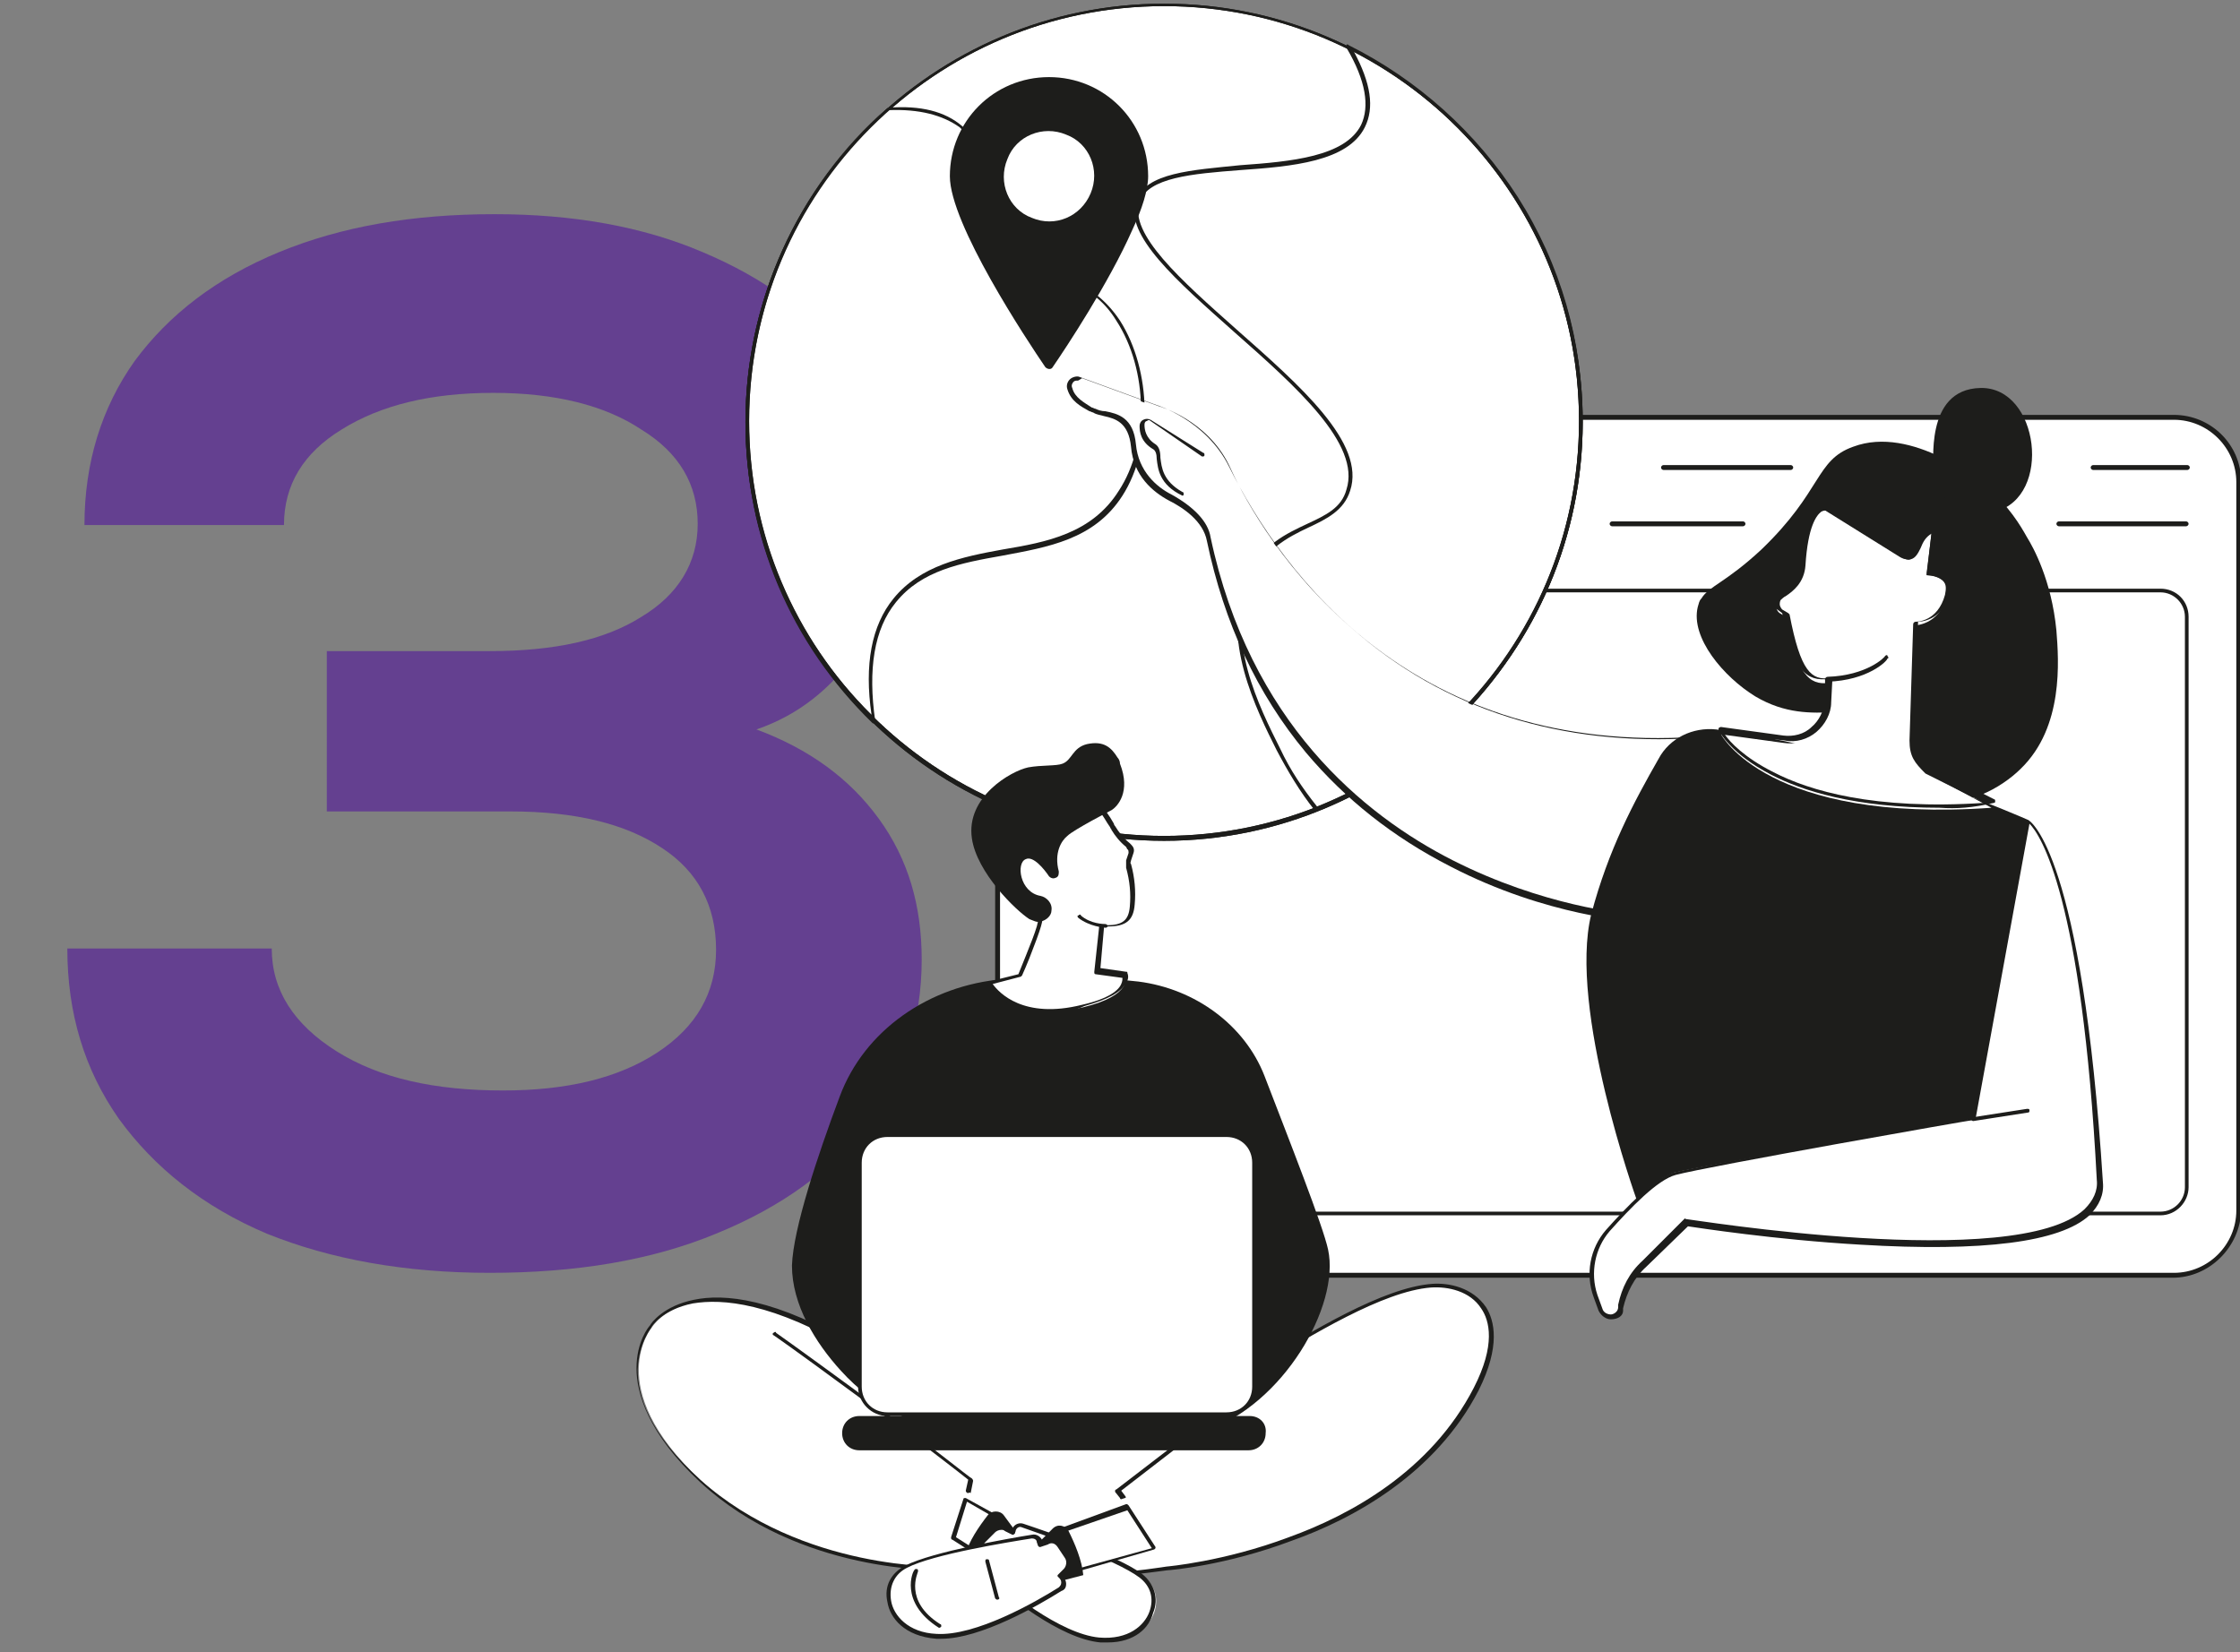 <svg xmlns="http://www.w3.org/2000/svg" xmlns:xlink="http://www.w3.org/1999/xlink" id="Calque_1" x="0px" y="0px" viewBox="0 0 183 135" style="enable-background:new 0 0 183 135;" xml:space="preserve"><rect x="0" y="0" width="183" height="135" fill="#808080" stroke="none"/><style type="text/css">	.st0{fill:#644090;}	.st1{fill:#FFFFFF;}	.st2{fill:#1D1D1B;}</style><path class="st0" d="M61.8,59.6c4.3,1.6,7.6,4,10,7.3s3.5,7.1,3.5,11.5c0,5.1-1.5,9.6-4.4,13.4c-2.9,3.8-7,6.8-12.4,9 C53.2,103,47,104,40,104c-6.9,0-13-1.1-18.2-3.2c-5.2-2.2-9.2-5.4-12.1-9.4c-2.8-4-4.2-8.6-4.2-13.9h16.7c0,3.4,1.8,6.2,5.3,8.4 c3.5,2.2,8,3.2,13.6,3.2c5.2,0,9.4-1,12.6-3.1s4.8-4.9,4.8-8.4c0-3.6-1.5-6.4-4.4-8.3c-3-2-7.1-3-12.4-3h-15V53.2H40 c5.3,0,9.4-0.9,12.4-2.8c3-1.8,4.6-4.4,4.6-7.6s-1.5-5.8-4.6-7.7c-3-2-7.1-3-12.1-3c-5.1,0-9.2,1-12.4,3c-3.1,1.9-4.7,4.5-4.7,7.8 H6.9c0-5.1,1.4-9.6,4.1-13.4c2.8-3.8,6.7-6.8,11.8-8.9s10.9-3.1,17.6-3.1c6.4,0,12.1,1,17,3.1c5,2.1,9,5,11.8,8.8 c2.8,3.8,4.2,8,4.2,12.8c0,4-1.1,7.6-3.2,10.8C68,56.2,65.3,58.4,61.8,59.6z"></path><path class="st1" d="M177.5,34.1H86.8c-2.9,0-5.3,2.4-5.3,5.3v59.5c0,2.9,2.4,5.3,5.3,5.3h90.8c2.9,0,5.3-2.4,5.3-5.3V39.4 C182.8,36.5,180.5,34.1,177.5,34.1z"></path><path class="st2" d="M177.5,104.4H86.8c-3,0-5.5-2.4-5.5-5.5V39.4c0-3,2.4-5.5,5.5-5.5h90.8c3,0,5.5,2.4,5.5,5.5v59.5 C183,101.9,180.5,104.4,177.5,104.4z M86.8,34.3c-2.8,0-5.1,2.3-5.1,5.1v59.5c0,2.8,2.3,5.1,5.1,5.1h90.8c2.8,0,5.1-2.3,5.1-5.1 V39.4c0-2.8-2.3-5.1-5.1-5.1H86.8z"></path><path class="st2" d="M168.2,43c-0.1,0-0.2-0.1-0.2-0.2s0.1-0.2,0.2-0.2l10.4,0c0.1,0,0.2,0.1,0.2,0.2s-0.1,0.2-0.2,0.2L168.2,43z"></path><path class="st2" d="M142.4,43h-10.7c-0.1,0-0.2-0.1-0.2-0.2c0-0.1,0.1-0.2,0.2-0.2h10.7c0.1,0,0.2,0.1,0.2,0.2 C142.6,42.9,142.5,43,142.4,43z"></path><path class="st1" d="M90.9,38.2c0,0.7-0.6,1.4-1.4,1.4c-0.8,0-1.4-0.6-1.4-1.4c0-0.8,0.6-1.4,1.4-1.4C90.3,36.8,90.9,37.5,90.9,38.2 z"></path><path class="st1" d="M96.3,38.3c0-0.7-0.5-1.4-1.3-1.4c-0.7,0-1.4,0.5-1.4,1.3c0,0.7,0.5,1.4,1.3,1.4C95.7,39.6,96.3,39,96.3,38.3z"></path><path class="st1" d="M101.8,38.3c0-0.7-0.5-1.4-1.3-1.4c-0.7,0-1.4,0.5-1.4,1.3c0,0.7,0.5,1.4,1.3,1.4 C101.1,39.6,101.7,39,101.8,38.3z"></path><path class="st2" d="M178.7,38.4H171c-0.1,0-0.2-0.1-0.2-0.2s0.1-0.2,0.2-0.2h7.7c0.1,0,0.2,0.1,0.2,0.2S178.8,38.4,178.7,38.4z"></path><path class="st2" d="M146.3,38.4l-10.4,0c-0.1,0-0.2-0.1-0.2-0.2s0.1-0.2,0.2-0.2l10.4,0c0.1,0,0.2,0.1,0.2,0.2 C146.5,38.3,146.4,38.4,146.3,38.4z"></path><path class="st2" d="M111.8,38.4H105c-0.1,0-0.2-0.1-0.2-0.2S105,38,105,38h6.7c0.1,0,0.2,0.1,0.2,0.2S111.9,38.4,111.8,38.4z"></path><path class="st2" d="M176.5,99.3H87.8c-1.3,0-2.3-1-2.3-2.3V50.4c0-1.3,1-2.3,2.3-2.3h88.7c1.3,0,2.3,1,2.3,2.3V97 C178.8,98.2,177.8,99.3,176.5,99.3z M87.8,48.5c-1.1,0-2,0.9-2,2V97c0,1.1,0.9,2,2,2h88.7c1.1,0,2-0.9,2-2V50.4c0-1.1-0.9-2-2-2 H87.8z"></path><path class="st1" d="M95.1,68.5c18.8,0,34.1-15.2,34.1-34.1S113.9,0.4,95.1,0.4C76.3,0.4,61,15.6,61,34.4S76.3,68.5,95.1,68.5z"></path><path class="st2" d="M95.1,68.7c-18.9,0-34.2-15.4-34.2-34.2c0-18.9,15.4-34.2,34.2-34.2c18.9,0,34.2,15.4,34.2,34.2 C129.3,53.3,113.9,68.7,95.1,68.7z M95.1,0.5c-18.7,0-33.9,15.2-33.9,33.9c0,18.7,15.2,33.9,33.9,33.9c18.7,0,33.9-15.2,33.9-33.9 C129,15.7,113.8,0.5,95.1,0.5z"></path><path class="st1" d="M102,47.2c2.2-4.7,7.1-3.9,8.1-7.1c2.3-7.2-19.3-17.9-17.3-23.6c1.6-4.5,15.9-0.9,18.4-6.1 c0.8-1.7,0.3-4-1.2-6.5c11.2,5.6,19,17.1,19,30.5c0,14.4-9,26.8-21.6,31.7c-1.1-1.4-2.2-3-3.1-4.8C102.7,58,99.8,52.1,102,47.2 L102,47.2z"></path><path class="st2" d="M107.5,66.3c0,0-0.1,0-0.1-0.1c-1.2-1.5-2.2-3.2-3.1-4.9c-1.6-3.2-4.7-9.3-2.4-14.2c1.2-2.6,3.2-3.5,4.9-4.3 c1.5-0.7,2.8-1.3,3.2-2.8c1.2-3.7-4.1-8.4-9.2-12.9c-4.6-4.1-9-7.9-8-10.7c0.8-2.3,4.6-2.5,8.5-2.9c4.2-0.3,8.6-0.7,9.9-3.3 c0.7-1.5,0.4-3.6-1.2-6.3c0-0.1,0-0.1,0-0.2c0-0.1,0.1-0.1,0.2,0c5.6,2.8,10.4,7.1,13.8,12.4c3.5,5.5,5.3,11.8,5.3,18.3 c0,7-2.1,13.8-6.1,19.5C119.3,59.6,113.9,63.8,107.5,66.3C107.5,66.3,107.5,66.3,107.5,66.3L107.5,66.3z M102.2,47.3 c-2.2,4.8,0.7,10.5,2.4,13.9c0.8,1.7,1.8,3.2,3,4.7c13-5.2,21.4-17.5,21.4-31.5c0-12.8-7-24.3-18.4-30.2c1.4,2.6,1.7,4.6,0.9,6.2 c-1.4,2.8-5.9,3.2-10.2,3.5c-3.9,0.3-7.5,0.6-8.2,2.6c-0.9,2.6,3.4,6.4,7.9,10.4c5.2,4.6,10.6,9.3,9.3,13.2c-0.5,1.6-1.9,2.3-3.4,3 C105.2,43.9,103.3,44.9,102.2,47.3L102.2,47.3z"></path><path class="st1" d="M61,34.4c0-10.2,4.5-19.3,11.5-25.6c3-0.2,4.7,0.5,5.9,1.5c2.3,1.9,1.3,4.1,4.2,8.1c3.3,4.7,6.3,4,8.7,7.7 c2.5,3.9,2.8,10.1,0.2,14.1C87.2,47,77.6,43.4,73.1,49c-1.5,1.8-2.5,4.8-1.7,9.9C65,52.7,61,44,61,34.4L61,34.4z"></path><path class="st2" d="M71.4,59.1c0,0-0.1,0-0.1,0c-6.7-6.5-10.4-15.2-10.4-24.6c0-9.8,4.2-19.2,11.6-25.7c0,0,0.1,0,0.1,0 c2.6-0.2,4.6,0.3,6,1.5c1.2,1,1.5,2.1,1.9,3.4c0.4,1.2,0.9,2.8,2.3,4.8c1.7,2.4,3.3,3.4,4.8,4.3c1.4,0.8,2.7,1.6,3.9,3.4 c2.6,4.1,2.7,10.4,0.2,14.3c-2.3,3.6-6.1,4.2-9.8,4.9c-3.4,0.6-6.6,1.2-8.7,3.8c-1.8,2.2-2.3,5.5-1.7,9.7 C71.5,58.9,71.5,59,71.4,59.1C71.4,59.1,71.4,59.1,71.4,59.1L71.4,59.1z M72.6,9c-7.3,6.4-11.4,15.7-11.4,25.4c0,9.1,3.5,17.6,10,24 c-0.6-4.1,0-7.3,1.8-9.5c2.2-2.7,5.6-3.4,8.9-4c3.6-0.6,7.3-1.3,9.5-4.8c2.5-3.8,2.4-9.9-0.2-13.9c-1.1-1.8-2.4-2.5-3.8-3.3 c-1.5-0.9-3.2-1.9-4.9-4.4c-1.4-2-1.9-3.6-2.3-4.8c-0.4-1.3-0.7-2.3-1.8-3.3C77,9.4,75.1,8.9,72.6,9L72.6,9z"></path><path class="st2" d="M95.1,68.7c-18.9,0-34.2-15.4-34.2-34.2c0-18.9,15.4-34.2,34.2-34.2c18.9,0,34.2,15.4,34.2,34.2 C129.3,53.3,113.9,68.7,95.1,68.7z M95.1,0.5c-18.7,0-33.9,15.2-33.9,33.9c0,18.7,15.2,33.9,33.9,33.9c18.7,0,33.9-15.2,33.9-33.9 C129,15.7,113.8,0.5,95.1,0.5z"></path><path class="st1" d="M88.3,31l6.3,2.3c0,0,3.9,1.1,5.8,4.9c1.9,3.8,11.9,24,38.4,22.2l-5,14.8c0,0-28.8-1.6-35-31 c-0.3-1.6-1.8-2.7-3.2-3.4c-1.3-0.7-2.8-2-3-4.2c-0.2-2.9-2.3-2.4-3.2-2.9c-0.7-0.4-1.7-0.8-2-1.8C87.2,31.3,87.7,30.8,88.3,31 L88.3,31z"></path><path class="st2" d="M133.7,75.3C133.7,75.3,133.7,75.3,133.7,75.3c-0.1,0-7.3-0.4-15.2-4.5c-4.7-2.4-8.6-5.5-11.8-9.3 c-4-4.8-6.7-10.6-8.1-17.3c-0.3-1.6-1.9-2.7-3.1-3.3c-1.3-0.7-2.9-2-3.1-4.4c-0.2-2-1.3-2.3-2.2-2.5c-0.3-0.1-0.6-0.1-0.9-0.3 c-0.1,0-0.2-0.1-0.3-0.1c-0.7-0.4-1.5-0.8-1.8-1.8c-0.1-0.3,0-0.6,0.2-0.8c0.2-0.2,0.6-0.3,0.8-0.2l6.3,2.3c0,0,4,1.2,5.9,5l0,0 c4.4,8.9,15.3,23.6,38.2,22.1c0.1,0,0.1,0,0.1,0.1s0,0.1,0,0.2l-5,14.8C133.9,75.3,133.8,75.3,133.7,75.3L133.7,75.3z M88,31.1 c-0.1,0-0.2,0-0.3,0.1c-0.1,0.1-0.2,0.3-0.1,0.5c0.2,0.8,1,1.2,1.6,1.6c0.1,0,0.2,0.1,0.3,0.1c0.2,0.1,0.5,0.2,0.8,0.2 c1,0.2,2.3,0.5,2.5,2.7c0.2,2.2,1.7,3.5,2.9,4.1c1.8,1,3,2.2,3.2,3.5c3.2,15.1,12.5,22.7,19.8,26.4c7.3,3.7,14,4.4,15,4.4l4.9-14.4 c-11.1,0.7-20.6-2.3-28.2-9c-6.1-5.3-9.1-11.3-10-13.3l0,0c-1.8-3.7-5.7-4.8-5.7-4.8l-6.3-2.3C88.1,31.1,88.1,31.1,88,31.1L88,31.1z "></path><path class="st2" d="M96.6,40.5C96.6,40.5,96.6,40.4,96.6,40.5c-1.9-0.9-2-2.2-2.1-3c0-0.4-0.1-0.7-0.3-0.8c-1-0.6-1.1-1.4-1.1-1.9 c0-0.2,0.1-0.4,0.3-0.5c0.2-0.1,0.4-0.1,0.6,0l4.3,2.7c0.1,0,0.1,0.1,0.1,0.2c0,0.1-0.1,0.1-0.2,0.1L94,34.4c-0.1-0.1-0.2-0.1-0.3,0 c-0.1,0-0.2,0.1-0.2,0.3c0,0.4,0.1,1.1,0.9,1.6c0.3,0.2,0.4,0.6,0.4,1.1c0.1,0.8,0.2,1.9,1.8,2.8c0.1,0,0.1,0.1,0.1,0.2 C96.7,40.4,96.7,40.5,96.6,40.5L96.6,40.5z"></path><path class="st2" d="M133.7,98l29.3,0.7l2.7-31.7c0,0-12.9-5.8-25.5-7.4c-1.9-0.2-3.8,0.7-4.7,2.4c-2,3.5-4.1,7.4-5.5,12.7 C128.1,82.4,133.7,98,133.7,98L133.7,98z"></path><path class="st1" d="M161.2,91.4l4.5-24.4c0,0,4.3,2.5,6,29.4c0.6,9-33.9,3.4-33.9,3.4l-3.4,3.4c-1,1-1.6,2.2-1.9,3.5l0,0.2 c-0.2,0.9-1.4,1-1.7,0.1l-0.4-1.1c-0.7-1.8-0.3-3.9,1-5.4c1.6-1.9,3.9-4.3,5.4-4.7C139.4,95.2,161.2,91.4,161.2,91.4z"></path><path class="st2" d="M131.6,107.8c-0.4,0-0.8-0.3-1-0.7l-0.4-1.1c-0.7-1.9-0.3-4,1-5.5c1.7-1.9,4-4.3,5.5-4.7 c2.5-0.6,22.6-4.2,24.3-4.4l4.5-24.3c0-0.1,0-0.1,0.1-0.1c0,0,0.1,0,0.1,0c0.2,0.1,4.4,2.8,6.1,29.6c0.1,1-0.3,1.9-1.1,2.7 c-2.4,2.2-8.7,3-18.7,2.4c-7-0.4-13.4-1.4-14.1-1.5l-3.4,3.3c-1,0.9-1.6,2.1-1.9,3.4l0,0.2C132.6,107.5,132.2,107.8,131.6,107.8 C131.7,107.8,131.7,107.8,131.6,107.8L131.6,107.8z M165.8,67.3l-4.4,24.1c0,0.1-0.1,0.1-0.1,0.1c-0.2,0-21.8,3.8-24.4,4.5 c-1.5,0.4-3.7,2.7-5.4,4.6c-1.2,1.4-1.6,3.4-1,5.2l0.4,1.1c0.1,0.4,0.5,0.5,0.7,0.5c0.2,0,0.6-0.2,0.6-0.6l0-0.2 c0.3-1.4,0.9-2.6,2-3.6l3.4-3.4c0,0,0.1-0.1,0.1,0c0.3,0,27,4.4,32.6-0.8c0.7-0.7,1.1-1.5,1-2.4C170.1,73.3,166.7,68.2,165.8,67.3 L165.8,67.3z"></path><path class="st2" d="M161.2,91.6c-0.1,0-0.1-0.1-0.2-0.1c0-0.1,0-0.2,0.1-0.2l4.5-0.7c0.1,0,0.2,0,0.2,0.1c0,0.1,0,0.2-0.1,0.2 L161.2,91.6C161.3,91.6,161.2,91.6,161.2,91.6z"></path><path class="st2" d="M151.4,36.5c-3.1,1.1-2.5,3.6-7.5,8.4c-2.9,2.7-4.3,3-4.9,4c-0.2,0.2-0.2,0.4-0.3,0.7c-0.6,2.5,2.1,5.7,4.7,7.3 c4.9,2.9,8.6-0.3,11.6,2.5c2.2,2.1,1.2,4.7,3.3,5.7c2.1,1,5.2-0.7,6.8-2.3c3.5-3.4,3.1-8.8,2.9-11.3c-0.4-4.1-1.9-6.8-2.4-7.6 c-0.5-0.9-1.5-2.6-3.3-4.1C161.9,39.4,156.2,34.7,151.4,36.5L151.4,36.5z"></path><path class="st1" d="M157.3,63.1c-0.9-0.9-1.3-1.4-1.2-2.6l0.3-9.4c0,0,2,0,2.6-2.3c0.5-1.8-1.6-1.8-1.6-1.8l0.4-3.5 c-1.5,0.6-1.3,2.8-2.6,2l-6.1-3.8c0,0-1.5-0.5-1.9,4.7c-0.2,1.8-1.5,2.3-1.9,2.7c-0.3,0.3-0.2,0.8,0.1,1l0.5,0.3 c0.9,4.7,1.9,5.6,3.5,5.4l-0.1,1.9c-0.1,1.9-1.7,3.3-3.6,3l-5.1-0.7c0,0,3.8,7.3,22.1,6L157.3,63.1z"></path><path class="st2" d="M158.5,66c-7,0-11.3-1.4-13.8-2.7c-3.3-1.7-4.2-3.5-4.3-3.6c0-0.1,0-0.1,0-0.2c0,0,0.1-0.1,0.2-0.1l5.1,0.7 c0.8,0.1,1.7-0.1,2.3-0.7c0.6-0.5,1-1.3,1.1-2.2l0-1.7c-1.8,0.1-2.7-1.2-3.5-5.4l-0.4-0.3c-0.2-0.1-0.3-0.3-0.4-0.6 c0-0.2,0-0.5,0.2-0.7c0.1-0.1,0.2-0.2,0.4-0.3c0.5-0.4,1.3-1,1.5-2.3c0.2-3.2,0.9-4.3,1.5-4.6c0.4-0.2,0.6-0.2,0.7-0.2c0,0,0,0,0,0 l6.1,3.8c0.2,0.1,0.4,0.2,0.6,0.2c0.2-0.1,0.4-0.4,0.6-0.7c0.3-0.5,0.6-1.1,1.4-1.4c0.1,0,0.1,0,0.2,0c0,0,0.1,0.1,0.1,0.1l-0.4,3.3 c0.3,0,1,0.2,1.4,0.6c0.3,0.4,0.3,0.8,0.2,1.4c-0.5,2.1-2.1,2.4-2.6,2.4l-0.3,9.3c0,1.2,0.3,1.6,1.2,2.5l5.3,2.7 c0.1,0,0.1,0.1,0.1,0.2c0,0.1-0.1,0.1-0.1,0.1C161.2,66,159.8,66.1,158.5,66L158.5,66z M140.9,60c0.4,0.6,1.6,1.9,4,3.1 c2.9,1.5,8.2,3.1,17.2,2.5l-4.8-2.4c0,0,0,0,0,0c-0.9-0.9-1.3-1.4-1.3-2.7l0.3-9.5c0-0.1,0.1-0.2,0.2-0.2c0.1,0,1.8,0,2.4-2.2 c0.1-0.5,0.1-0.8-0.1-1.1c-0.4-0.5-1.3-0.5-1.3-0.5c-0.1,0-0.1,0-0.1-0.1c0,0,0-0.1,0-0.1l0.4-3.2c-0.5,0.3-0.7,0.7-0.9,1.2 c-0.2,0.4-0.4,0.8-0.8,0.9c-0.2,0.1-0.5,0-0.8-0.2l-6.1-3.8c0,0-0.2,0-0.4,0.1c-0.4,0.3-1.1,1.2-1.3,4.4c-0.1,1.4-1,2.1-1.6,2.5 c-0.2,0.1-0.3,0.2-0.4,0.3c-0.1,0.1-0.1,0.3-0.1,0.4c0,0.1,0.1,0.3,0.2,0.4l0.5,0.3c0,0,0.1,0.1,0.1,0.1c0.9,4.7,1.8,5.4,3.3,5.2 c0,0,0.1,0,0.1,0c0,0,0.1,0.1,0.1,0.1l-0.1,1.9c0,0.9-0.5,1.8-1.2,2.4c-0.7,0.6-1.7,0.9-2.6,0.7L140.9,60L140.9,60z"></path><path class="st2" d="M149.3,55.7c-0.1,0-0.2-0.1-0.2-0.2c0-0.1,0.1-0.2,0.2-0.2c3.2-0.1,4.7-1.6,4.7-1.7c0.1-0.1,0.2-0.1,0.2,0 c0.1,0.1,0.1,0.2,0,0.2C154.2,54,152.6,55.6,149.3,55.7C149.3,55.7,149.3,55.7,149.3,55.7L149.3,55.7z"></path><path class="st2" d="M157.9,38.3c0.2-0.1-0.8-6.5,3.9-6.6c4.8-0.1,5.9,8.9,1.2,10.1C158.4,43,157.9,38.3,157.9,38.3z"></path><path class="st2" d="M77.6,14.4c0,3.9,6.3,13.4,7.8,15.6c0.2,0.2,0.5,0.2,0.6,0c1.1-1.6,4.6-6.9,6.5-11.2c0.8-1.7,1.3-3.3,1.3-4.4 c0-4.5-3.6-8.1-8.1-8.1S77.6,9.9,77.6,14.4L77.6,14.4z"></path><path class="st1" d="M89.1,15.8c0.8-1.9-0.1-4.1-2-4.8c-1.9-0.8-4.1,0.1-4.8,2c-0.8,1.9,0.1,4.1,2,4.8 C86.2,18.6,88.3,17.7,89.1,15.8z"></path><path class="st1" d="M57.3,121c-8.3-7.7-4-12.6-4-12.6s3.7-6,16.8,1.8c13,7.9,25.7,4.9,28.5,3.8c2.9-1.2,12.8-8.6,18.4-9 c3.1-0.2,6.9,2.1,3.6,8.5c-6.8,13.1-25.2,14.6-25.2,14.6s-8.9,1.7-18.1,0.1C77.2,128.2,65.6,128.7,57.3,121z"></path><path class="st2" d="M85.8,129c-2.6,0-5.6-0.2-8.6-0.7c-0.5,0-11.9,0.3-20-7.2c-4.3-4-5.2-7.3-5.2-9.3c0-2.2,1-3.4,1.1-3.5 c0.1-0.2,1.1-1.6,3.6-2.1c2.4-0.5,6.6-0.2,13.4,3.9c5.6,3.4,11.6,5.1,18,5.3c5.1,0.1,8.9-0.9,10.4-1.5c0.9-0.4,2.4-1.3,4.2-2.4 c4.4-2.7,10.3-6.3,14.3-6.6c1.4-0.1,3.3,0.3,4.4,1.9c0.7,1.1,1.2,3.2-0.6,6.8c-3.5,6.8-10.2,10.5-15.3,12.3c-5.3,2-9.9,2.4-10.1,2.4 C95.2,128.3,91.1,129,85.8,129L85.8,129z M77.2,128C77.2,128,77.2,128,77.2,128c9.1,1.6,18,0,18.1,0c0,0,0,0,0,0c0,0,4.7-0.4,10-2.4 c5-1.8,11.6-5.4,15.1-12.2c1.8-3.5,1.3-5.5,0.6-6.5c-0.9-1.4-2.7-1.8-4.1-1.7c-3.9,0.3-9.8,3.9-14.2,6.6c-1.9,1.2-3.4,2.1-4.2,2.4 c-1.5,0.6-5.4,1.6-10.5,1.5c-6.4-0.1-12.5-1.9-18.2-5.3c-6.7-4-10.8-4.3-13.2-3.9c-2.5,0.5-3.4,1.9-3.4,2c0,0,0,0,0,0 c0,0-1,1.2-1.1,3.4c0,2,0.8,5.1,5.1,9C65.6,128.4,77.1,128,77.2,128C77.2,128,77.2,128,77.2,128L77.2,128z"></path><path class="st1" d="M78.9,122.6l2.9,1.6l-1.5,3.1l-2.4-1.6L78.9,122.6z"></path><path class="st2" d="M80.3,127.4C80.3,127.4,80.3,127.4,80.3,127.4l-2.5-1.6c-0.1,0-0.1-0.1-0.1-0.2l1-3.1c0,0,0-0.1,0.1-0.1 c0,0,0.1,0,0.1,0l2.9,1.6c0.1,0,0.1,0.1,0.1,0.2l-1.5,3.1C80.5,127.4,80.4,127.4,80.3,127.4C80.4,127.4,80.4,127.4,80.3,127.4 L80.3,127.4z M78.1,125.6l2.2,1.4l1.3-2.8l-2.6-1.5L78.1,125.6z"></path><path class="st2" d="M80.7,123.8c0.3-0.4,1-0.4,1.3,0l1.4,1.9l-1.9,2.5l-2.6-1.2C79.1,126,80,124.7,80.7,123.8L80.7,123.8z"></path><path class="st1" d="M80.4,125.9l0.8-0.8c0.3-0.3,0.7-0.3,1.1-0.1l0.6,0.3l0.1-0.3c0.1-0.3,0.4-0.4,0.7-0.3c1.8,0.6,7.7,2.6,9.7,4.1 c2.3,1.7,0.7,5.6-3.4,5.2c-3.2-0.3-7.7-3.9-9.4-5.4c-0.3-0.3-0.2-0.8,0.2-1l0,0l-0.4-0.6C80,126.7,80.1,126.2,80.4,125.9z"></path><path class="st2" d="M90.5,134.2c-0.2,0-0.4,0-0.6,0c-3.3-0.3-7.7-3.9-9.4-5.4c-0.2-0.2-0.3-0.4-0.3-0.7c0-0.2,0.1-0.4,0.3-0.5 l-0.3-0.5c-0.3-0.4-0.2-1,0.1-1.3L81,125c0.3-0.3,0.9-0.4,1.3-0.2l0.4,0.2l0-0.1c0.2-0.4,0.6-0.5,0.9-0.4c1.8,0.6,7.7,2.6,9.7,4.1 c1,0.8,1.4,2,0.9,3.2C93.9,133,92.7,134.2,90.5,134.2L90.5,134.2z M81.8,125c-0.2,0-0.4,0.1-0.5,0.2l-0.8,0.8 c-0.2,0.2-0.3,0.6-0.1,0.9l0.4,0.6c0,0,0,0.1,0,0.1c0,0,0,0.1-0.1,0.1c-0.1,0.1-0.2,0.2-0.3,0.3c0,0.2,0,0.3,0.1,0.4 c1.7,1.5,6.1,5.1,9.3,5.4c2.4,0.2,3.7-1,4.1-2.1c0.4-1.1,0.1-2.1-0.8-2.8c-2-1.5-7.9-3.5-9.6-4.1c-0.2-0.1-0.4,0-0.5,0.2l-0.1,0.3 c0,0-0.1,0.1-0.1,0.1c0,0-0.1,0-0.1,0l-0.6-0.3C82,125,81.9,125,81.8,125L81.8,125z"></path><path class="st2" d="M85.4,130.3C85.4,130.3,85.4,130.3,85.4,130.3c-0.1-0.1-0.2-0.1-0.1-0.2l1.3-2.8c0-0.1,0.1-0.1,0.2-0.1 c0.1,0,0.1,0.1,0.1,0.2l-1.3,2.8C85.6,130.2,85.5,130.3,85.4,130.3L85.4,130.3z"></path><path class="st2" d="M91.6,122.5c0,0-0.1,0-0.1-0.1l-0.4-0.5c0,0,0-0.1,0-0.1c0,0,0-0.1,0.1-0.1l13.8-10.6c0.1-0.1,0.2,0,0.2,0 c0.1,0.1,0,0.2,0,0.2l-13.6,10.5l0.3,0.4c0.1,0.1,0.1,0.2,0,0.2C91.6,122.5,91.6,122.5,91.6,122.5z"></path><path class="st1" d="M92,123.2l-6,2.1l0.9,3.3l7.2-2L92,123.2z"></path><path class="st2" d="M87,128.7c-0.1,0-0.1,0-0.2-0.1l-0.9-3.3c0-0.1,0-0.2,0.1-0.2l6-2.2c0.1,0,0.1,0,0.2,0.1l2.2,3.4 c0,0,0,0.1,0,0.1c0,0-0.1,0.1-0.1,0.1L87,128.7C87,128.7,87,128.7,87,128.7L87,128.7z M86.3,125.4l0.9,3l6.9-1.9l-2-3.1L86.3,125.4z "></path><path class="st2" d="M87.3,125.1c-0.3-0.5-0.9-0.6-1.3-0.2l-1.7,1.7l1.5,2.8l2.7-0.7C88.4,127.5,87.8,126.1,87.3,125.1L87.3,125.1z"></path><path class="st1" d="M87.2,127.2l-0.6-0.9c-0.2-0.3-0.7-0.5-1-0.3l-0.6,0.2l-0.1-0.3c-0.1-0.3-0.4-0.5-0.7-0.4 c-1.9,0.3-8,1.3-10.2,2.5c-2.6,1.3-1.6,5.4,2.5,5.7c3.2,0.2,8.2-2.6,10.1-3.8c0.4-0.2,0.4-0.8,0-1l0,0l0.5-0.5 C87.4,128,87.5,127.6,87.2,127.2z"></path><path class="st2" d="M76.9,133.9c-0.1,0-0.3,0-0.4,0c-2.6-0.2-3.8-1.7-4-3c-0.3-1.3,0.3-2.4,1.5-3c2.2-1.1,8.4-2.2,10.3-2.5 c0.4-0.1,0.8,0.2,0.9,0.6l0,0.1l0.4-0.2c0.4-0.2,0.9,0,1.2,0.4l0.6,0.9c0.3,0.4,0.2,1-0.1,1.3l-0.4,0.4c0.1,0.1,0.2,0.3,0.2,0.5 c0,0.3-0.1,0.5-0.4,0.6C84.8,131.2,80.1,133.9,76.9,133.9L76.9,133.9z M84.3,125.7C84.3,125.7,84.2,125.7,84.3,125.7 c-1.9,0.3-8.1,1.3-10.2,2.4c-1,0.5-1.5,1.5-1.3,2.7c0.2,1.2,1.4,2.6,3.7,2.7c3.2,0.2,8.1-2.6,10-3.8c0.1-0.1,0.2-0.2,0.2-0.4 c0-0.2-0.1-0.3-0.2-0.4c0,0-0.1-0.1-0.1-0.1c0,0,0-0.1,0-0.1l0.5-0.5c0.2-0.2,0.3-0.6,0.1-0.9l-0.6-0.9c-0.2-0.3-0.5-0.4-0.8-0.2 l-0.6,0.2c0,0-0.1,0-0.1,0c0,0-0.1-0.1-0.1-0.1l-0.1-0.3C84.7,125.8,84.5,125.7,84.3,125.7L84.3,125.7z"></path><path class="st2" d="M81.5,130.7c-0.1,0-0.1,0-0.2-0.1l-0.8-3c0-0.1,0-0.2,0.1-0.2c0.1,0,0.2,0,0.2,0.1l0.8,3 C81.7,130.6,81.6,130.7,81.5,130.7C81.5,130.7,81.5,130.7,81.5,130.7z"></path><path class="st2" d="M76.7,133C76.7,133,76.7,133,76.7,133c-3.3-2.1-2.1-4.7-2-4.7c0-0.1,0.1-0.1,0.2-0.1c0.1,0,0.1,0.1,0.1,0.2 c0,0.1-1.2,2.4,1.8,4.3c0.1,0,0.1,0.1,0.1,0.2C76.8,133,76.8,133,76.7,133L76.7,133z"></path><path class="st2" d="M79.1,122C79,122,79,122,79.1,122c-0.1,0-0.2-0.1-0.2-0.2l0.2-0.9c-0.5-0.4-3.8-3-9-6.8c-5.7-4.2-6.9-5-6.9-5 c-0.1,0-0.1-0.2,0-0.2c0.1-0.1,0.2-0.1,0.2,0c0,0,1.3,0.9,6.9,5c5.7,4.2,9,6.9,9.1,6.9c0,0,0.1,0.1,0.1,0.2l-0.2,1 C79.2,121.9,79.1,122,79.1,122L79.1,122z"></path><path class="st2" d="M108.5,102.1c-0.4-1.9-3.2-9-5.2-14.2c-1.6-4.1-5.6-7.1-10.3-7.7c-3.5-0.4-7.3-0.5-11-0.2 c-6.1,0.5-11.4,4.2-13.4,9.6c-1.8,4.8-3.8,10.8-3.9,13.8c0,3.2,1.9,6.3,4,8.6c2.7,3,6.5,4.9,10.6,5.2c5.9,0.5,15,1.1,19.2-0.3 C104.8,114.8,109.5,106.7,108.5,102.1L108.5,102.1z"></path><path class="st1" d="M72.5,92.7h27.7c1.3,0,2.3,1,2.3,2.3v18.3c0,1.3-1,2.3-2.3,2.3H72.5c-1.3,0-2.3-1-2.3-2.3V95 C70.3,93.7,71.3,92.7,72.5,92.7z"></path><path class="st2" d="M100.2,115.7H72.5c-1.3,0-2.4-1.1-2.4-2.4V95c0-1.3,1.1-2.4,2.4-2.4h27.7c1.3,0,2.4,1.1,2.4,2.4v18.3 C102.7,114.6,101.6,115.7,100.2,115.7z M72.5,92.9c-1.2,0-2.1,0.9-2.1,2.1v18.3c0,1.2,0.9,2.1,2.1,2.1h27.7c1.2,0,2.1-0.9,2.1-2.1 V95c0-1.2-0.9-2.1-2.1-2.1H72.5z"></path><path class="st2" d="M102.1,115.7H70.2c-0.8,0-1.4,0.6-1.4,1.4c0,0.8,0.6,1.4,1.4,1.4h31.8c0.8,0,1.4-0.6,1.4-1.4 C103.5,116.3,102.9,115.7,102.1,115.7z"></path><path class="st1" d="M89.5,79.4l0.4-3.7c0.2,0,0.4,0,0.5,0c1.5,0,1.9-0.5,2.1-1.7c0.1-0.7,0.1-1.9-0.3-3.3c0-0.1,0-0.3,0-0.4 l0.2-0.6c0.1-0.2,0-0.4-0.2-0.5l-0.1-0.1c-0.5-0.4-0.9-0.9-1.2-1.4c-0.3-0.5-0.8-1.4-1.1-1.6c-1-0.5-4.8-2.5-7,1.1 c-1.7,2.8,1.1,6.6,2.1,7.8c0.2,0.3-1.6,4.7-1.6,4.7l-2.4,0.6c0,0,1.9,3.3,7.6,2c4.1-1,3.4-2.5,3.4-2.5L89.5,79.4L89.5,79.4z"></path><path class="st2" d="M85.8,82.8c-3.8,0-5.1-2.3-5.1-2.4c0,0,0-0.1,0-0.1c0,0,0.1-0.1,0.1-0.1l2.4-0.6c0.8-2,1.7-4.1,1.6-4.5 c-1.2-1.5-3.8-5.2-2.1-8c1.4-2.4,3.8-2.8,7.1-1.2l0.1,0c0.3,0.1,0.7,0.7,1.1,1.4c0,0.1,0.1,0.2,0.1,0.2c0.3,0.5,0.7,1,1.2,1.4 l0.1,0.1c0.2,0.2,0.3,0.4,0.2,0.7c0,0,0,0,0,0l-0.2,0.6c0,0.1-0.1,0.2,0,0.3c0.3,1.1,0.4,2.2,0.3,3.3c-0.1,1.3-0.7,1.8-2.2,1.8 c0,0-0.1,0-0.3,0l-0.3,3.4l2.1,0.3c0.1,0,0.1,0,0.1,0.1c0,0,0.2,0.4-0.1,0.8c-0.4,0.8-1.6,1.4-3.4,1.9 C87.5,82.7,86.6,82.8,85.8,82.8L85.8,82.8z M81.1,80.4c0.5,0.7,2.5,2.9,7.3,1.7c2.2-0.5,3-1.2,3.2-1.7c0.1-0.2,0.1-0.4,0.1-0.5 l-2.2-0.3c-0.1,0-0.1-0.1-0.1-0.2l0.4-3.7c0-0.1,0.1-0.1,0.1-0.1c0.4,0,0.5,0,0.5,0c1.3,0,1.8-0.4,1.9-1.5c0.1-1.1,0-2.1-0.3-3.2 c0-0.2,0-0.4,0-0.6l0.2-0.6c0-0.1,0-0.3-0.1-0.3L92,69.2c-0.5-0.4-0.9-0.9-1.2-1.4c0-0.1-0.1-0.1-0.1-0.2c-0.3-0.4-0.7-1.2-0.9-1.3 l-0.1,0C88.5,65.7,85,64,83,67.3c-1.6,2.6,0.9,6.2,2.1,7.6c0.1,0.1,0.2,0.3-0.7,2.6c-0.4,1.1-0.9,2.2-0.9,2.2c0,0-0.1,0.1-0.1,0.1 L81.1,80.4L81.1,80.4z"></path><path class="st2" d="M84,62.7c1.1-0.2,2.3-0.1,2.8-0.3c0.8-0.3,0.8-1.3,2-1.6c1.4-0.3,2,0.3,2.5,1.1c0.1,0.1,0.2,0.3,0.2,0.5 c0.9,2.3-0.2,3.5-0.7,3.8c0,0-3.1,1.6-3.6,2.1c-0.5,0.4-1.1,1.4-0.7,2.9c0,0.2,0,0.4-0.2,0.5c-0.2,0.1-0.4,0.1-0.6-0.1 c-0.4-0.6-1.3-1.7-1.9-1.4c-0.8,0.3-0.5,2.7,1.2,3c0.5,0.1,1,0.6,0.9,1.2c0,0.4-0.4,0.8-0.9,0.9c-0.3,0.1-0.6-0.1-0.9-0.2 c-1.1-0.7-4.3-3.8-4.7-6.6C78.9,65.1,82.6,63,84,62.7z"></path><path class="st2" d="M90.3,75.8C90.3,75.8,90.3,75.8,90.3,75.8c-0.1,0-1.3-0.1-2.2-0.8c-0.1-0.1-0.1-0.2,0-0.2 c0.1-0.1,0.2-0.1,0.2,0c0.8,0.7,1.9,0.7,2,0.7c0.1,0,0.2,0.1,0.2,0.2C90.4,75.8,90.4,75.8,90.3,75.8L90.3,75.8z"></path></svg>